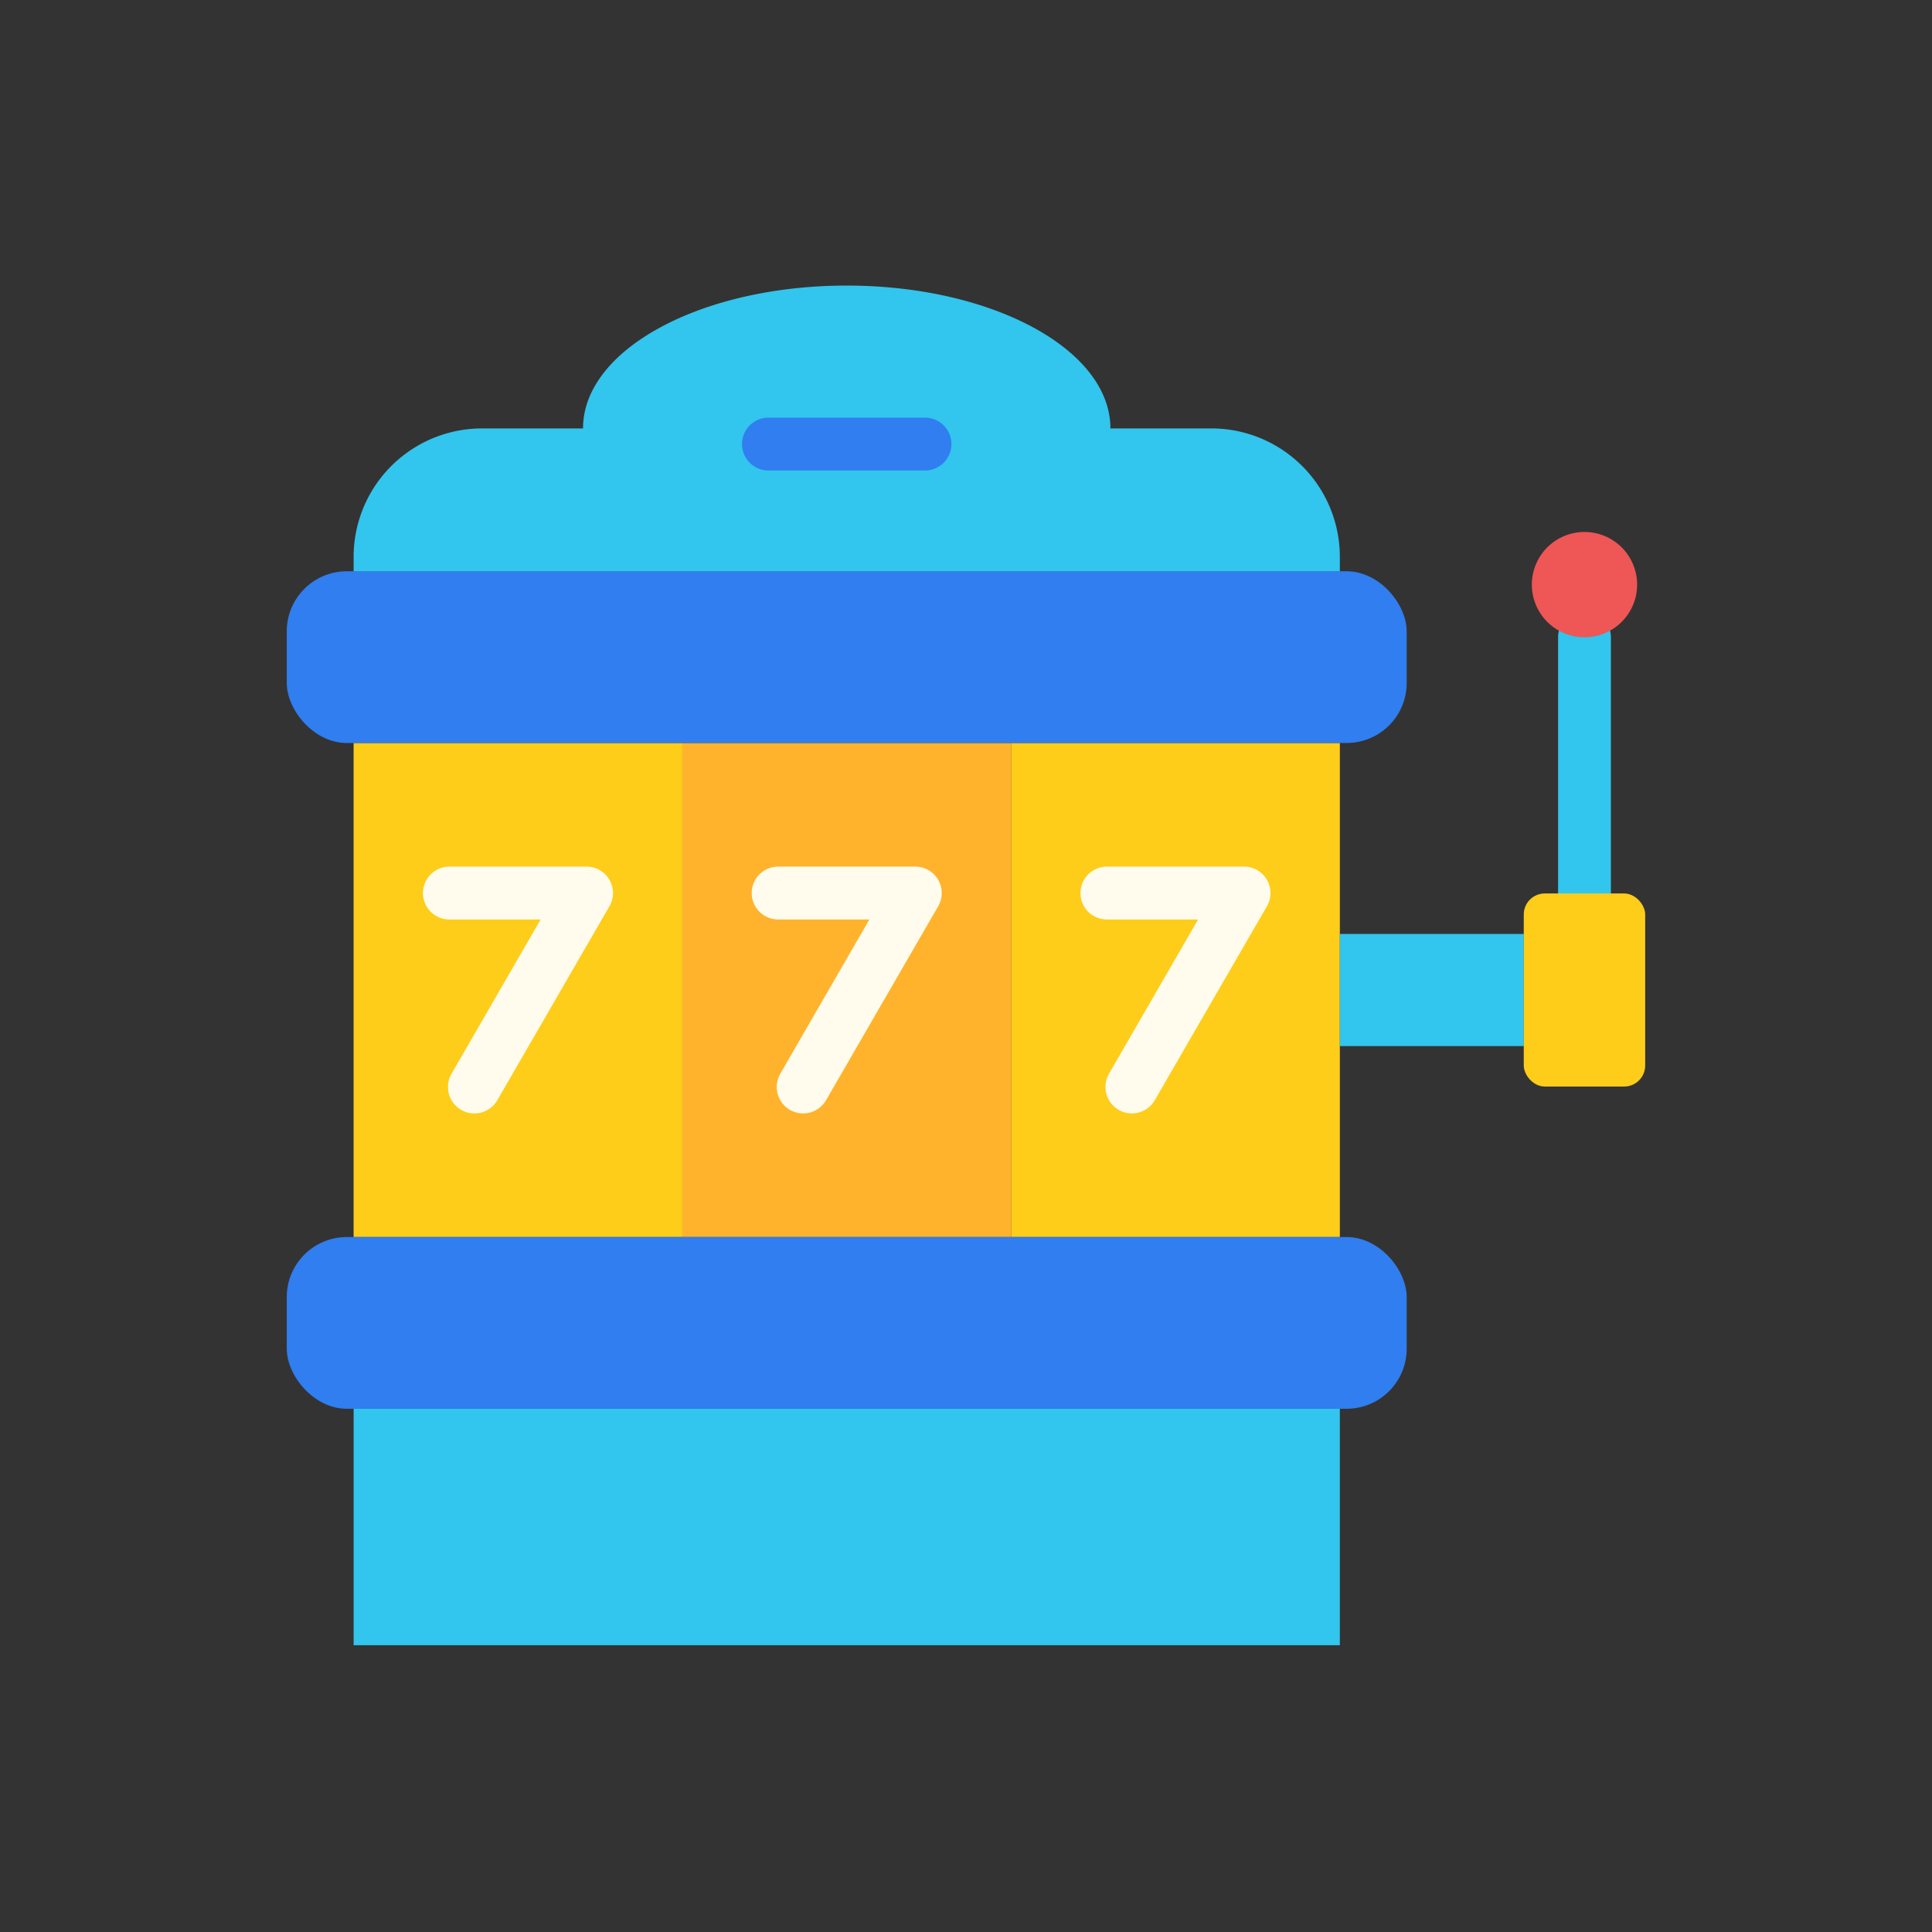 <svg height="512" viewBox="0 0 128 128" width="512" xmlns="http://www.w3.org/2000/svg"><rect x="0" y="0" width="128" height="128" fill="#333333" stroke="none"/><g><path d="m104.977 60.945a1.749 1.749 0 0 1 -1.75-1.75v-16.974a1.75 1.75 0 0 1 3.5 0v16.979a1.75 1.75 0 0 1 -1.75 1.745z" fill="#32c5ed"/><path d="m23.428 49.225h21.78v32.732h-21.78z" fill="#fecd1a"/><path d="m45.208 49.225h21.78v32.732h-21.78z" fill="#ffb32c"/><path d="m66.988 49.225h21.78v32.732h-21.78z" fill="#fecd1a"/><path d="m88.768 61.877h12.186v7.429h-12.186z" fill="#32c5ed" transform="matrix(-1 0 0 -1 189.722 131.183)"/><rect fill="#fecd1a" height="12.791" rx="1.391" width="8.044" x="100.954" y="59.195"/><rect fill="#307eef" height="11.377" rx="3.979" width="74.199" x="18.998" y="37.848"/><rect fill="#307eef" height="11.377" rx="3.979" width="74.199" x="18.998" y="81.957"/><g fill="#fffcee"><path d="m74.988 73.766a1.751 1.751 0 0 1 -1.51-2.633l5.9-10.216h-6.044a1.75 1.75 0 0 1 0-3.5h9.088a1.749 1.749 0 0 1 1.511 2.631l-7.433 12.852a1.751 1.751 0 0 1 -1.512.866z"/><path d="m53.208 73.766a1.751 1.751 0 0 1 -1.508-2.633l5.9-10.216h-6.046a1.75 1.75 0 0 1 0-3.5h9.088a1.749 1.749 0 0 1 1.511 2.631l-7.431 12.852a1.751 1.751 0 0 1 -1.514.866z"/><path d="m31.428 73.766a1.751 1.751 0 0 1 -1.509-2.633l5.9-10.216h-6.045a1.75 1.75 0 0 1 0-3.5h9.088a1.749 1.749 0 0 1 1.511 2.631l-7.431 12.852a1.751 1.751 0 0 1 -1.514.866z"/></g><path d="m80.256 28.384h-6.688c0-5.227-7.822-9.464-17.47-9.464s-17.471 4.237-17.471 9.464h-6.688a8.512 8.512 0 0 0 -8.511 8.516v.952h65.34v-.952a8.512 8.512 0 0 0 -8.512-8.516z" fill="#32c5ed"/><path d="m61.283 31.171h-10.371a1.75 1.75 0 0 1 0-3.5h10.371a1.75 1.75 0 0 1 0 3.5z" fill="#307eef"/><path d="m23.428 93.335h65.34v15.665h-65.34z" fill="#32c5ed"/><path d="m108.464 38.733a3.488 3.488 0 1 1 -3.488-3.488 3.488 3.488 0 0 1 3.488 3.488z" fill="#ef5656"/></g></svg>